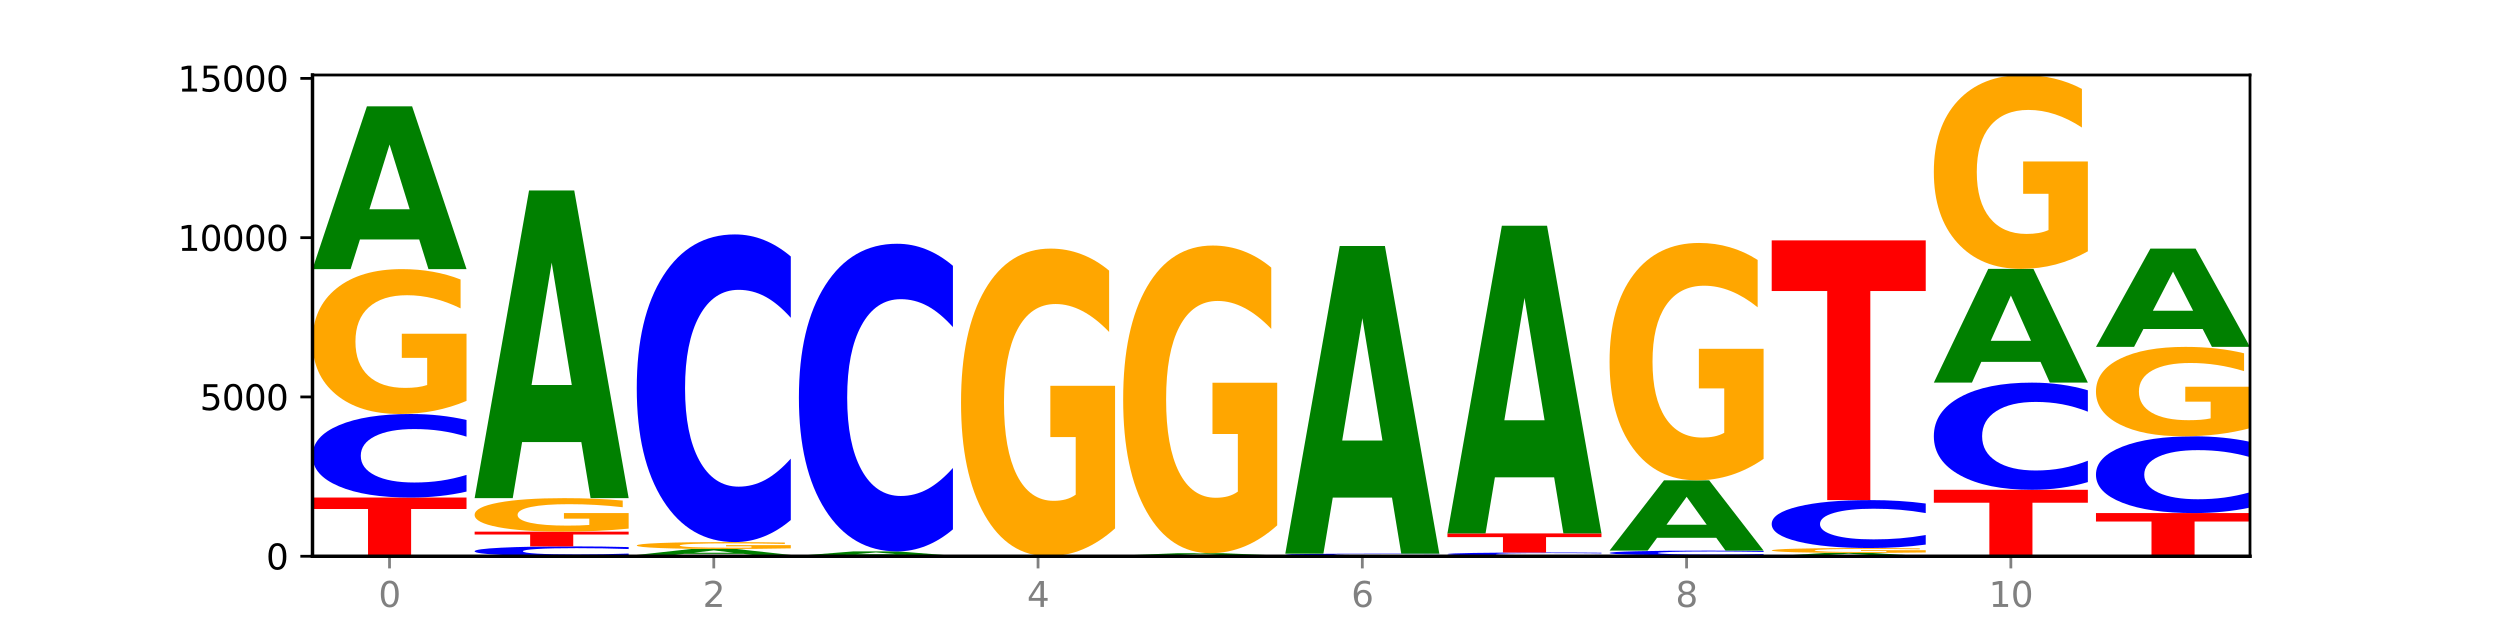 <?xml version="1.0" encoding="utf-8" standalone="no"?>
<!DOCTYPE svg PUBLIC "-//W3C//DTD SVG 1.1//EN"
  "http://www.w3.org/Graphics/SVG/1.1/DTD/svg11.dtd">
<svg xmlns:xlink="http://www.w3.org/1999/xlink" width="720pt" height="180pt" viewBox="0 0 720 180" xmlns="http://www.w3.org/2000/svg" version="1.1">
 <defs>
  <style type="text/css">*{stroke-linejoin: round; stroke-linecap: butt}</style>
 </defs>
 <g id="figure_1">
  <g id="patch_1">
   <path d="M 0 180 
L 720 180 
L 720 0 
L 0 0 
z
" style="fill: #ffffff"/>
  </g>
  <g id="axes_1">
   <g id="patch_2">
    <path d="M 90 160.2 
L 648 160.2 
L 648 21.6 
L 90 21.6 
z
" style="fill: #ffffff"/>
   </g>
   <g id="line2d_1">
    <path d="M 90 160.2 
L 648 160.2 
" clip-path="url(#p69a8306f8d)" style="fill: none; stroke: #000000; stroke-width: 0.5; stroke-linecap: square"/>
   </g>
   <g id="patch_3">
    <path d="M 90 143.299 
L 134.36 143.299 
L 134.36 146.595 
L 118.401 146.595 
L 118.401 160.2 
L 105.99 160.2 
L 105.99 146.595 
L 90 146.595 
L 90 143.299 
z
" clip-path="url(#p69a8306f8d)" style="fill: #ff0000"/>
   </g>
   <g id="patch_4">
    <path d="M 134.36 141.574 
Q 130.649 142.429 126.637 142.862 
Q 122.624 143.299 118.254 143.299 
Q 105.222 143.299 97.611 140.058 
Q 90 136.817 90 131.274 
Q 90 125.711 97.611 122.474 
Q 105.222 119.233 118.254 119.233 
Q 122.624 119.233 126.637 119.67 
Q 130.649 120.103 134.36 120.958 
L 134.36 125.755 
Q 130.616 124.622 126.983 124.095 
Q 123.351 123.568 119.339 123.568 
Q 112.141 123.568 108.017 125.621 
Q 103.904 127.669 103.904 131.274 
Q 103.904 134.863 108.017 136.916 
Q 112.141 138.964 119.339 138.964 
Q 123.351 138.964 126.983 138.437 
Q 130.616 137.905 134.36 136.772 
L 134.36 141.574 
z
" clip-path="url(#p69a8306f8d)" style="fill: #0000ff"/>
   </g>
   <g id="patch_5">
    <path d="M 134.36 115.457 
Q 129.886 117.345 125.074 118.293 
Q 120.263 119.233 115.133 119.233 
Q 103.541 119.233 96.77 113.613 
Q 90 107.993 90 98.382 
Q 90 88.658 96.89 83.081 
Q 103.789 77.504 115.789 77.504 
Q 120.412 77.504 124.647 78.263 
Q 128.892 79.013 132.65 80.495 
L 132.65 88.813 
Q 128.773 86.909 124.935 85.969 
Q 121.098 85.021 117.24 85.021 
Q 110.102 85.021 106.235 88.486 
Q 102.367 91.942 102.367 98.382 
Q 102.367 104.76 106.096 108.243 
Q 109.824 111.716 116.684 111.716 
Q 118.553 111.716 120.153 111.518 
Q 121.754 111.311 123.026 110.88 
L 123.026 103.071 
L 115.719 103.071 
L 115.719 96.114 
L 134.36 96.114 
L 134.36 115.457 
z
" clip-path="url(#p69a8306f8d)" style="fill: #ffa600"/>
   </g>
   <g id="patch_6">
    <path d="M 120.728 68.965 
L 103.668 68.965 
L 100.974 77.504 
L 90 77.504 
L 105.672 30.628 
L 118.687 30.628 
L 134.36 77.504 
L 123.395 77.504 
L 120.728 68.965 
z
M 106.389 60.265 
L 117.98 60.265 
L 112.194 41.619 
L 106.389 60.265 
z
" clip-path="url(#p69a8306f8d)" style="fill: #008000"/>
   </g>
   <g id="patch_7">
    <path d="M 181.054 159.996 
Q 177.344 160.097 173.331 160.148 
Q 169.319 160.2 164.949 160.2 
Q 151.917 160.2 144.306 159.817 
Q 136.695 159.434 136.695 158.779 
Q 136.695 158.121 144.306 157.739 
Q 151.917 157.356 164.949 157.356 
Q 169.319 157.356 173.331 157.407 
Q 177.344 157.459 181.054 157.56 
L 181.054 158.127 
Q 177.31 157.993 173.678 157.93 
Q 170.045 157.868 166.033 157.868 
Q 158.835 157.868 154.711 158.111 
Q 150.598 158.353 150.598 158.779 
Q 150.598 159.203 154.711 159.446 
Q 158.835 159.688 166.033 159.688 
Q 170.045 159.688 173.678 159.625 
Q 177.31 159.563 181.054 159.429 
L 181.054 159.996 
z
" clip-path="url(#p69a8306f8d)" style="fill: #0000ff"/>
   </g>
   <g id="patch_8">
    <path d="M 136.695 153.117 
L 181.054 153.117 
L 181.054 153.943 
L 165.095 153.943 
L 165.095 157.356 
L 152.685 157.356 
L 152.685 153.943 
L 136.695 153.943 
L 136.695 153.117 
z
" clip-path="url(#p69a8306f8d)" style="fill: #ff0000"/>
   </g>
   <g id="patch_9">
    <path d="M 181.054 152.243 
Q 176.581 152.68 171.769 152.899 
Q 166.957 153.117 161.827 153.117 
Q 150.235 153.117 143.465 151.817 
Q 136.695 150.517 136.695 148.294 
Q 136.695 146.045 143.584 144.755 
Q 150.484 143.465 162.483 143.465 
Q 167.106 143.465 171.341 143.64 
Q 175.586 143.813 179.344 144.156 
L 179.344 146.08 
Q 175.467 145.64 171.63 145.422 
Q 167.792 145.203 163.935 145.203 
Q 156.797 145.203 152.929 146.005 
Q 149.062 146.804 149.062 148.294 
Q 149.062 149.769 152.79 150.575 
Q 156.518 151.378 163.378 151.378 
Q 165.247 151.378 166.848 151.332 
Q 168.448 151.284 169.721 151.185 
L 169.721 149.378 
L 162.414 149.378 
L 162.414 147.769 
L 181.054 147.769 
L 181.054 152.243 
z
" clip-path="url(#p69a8306f8d)" style="fill: #ffa600"/>
   </g>
   <g id="patch_10">
    <path d="M 167.423 127.324 
L 150.363 127.324 
L 147.669 143.465 
L 136.695 143.465 
L 152.367 54.86 
L 165.382 54.86 
L 181.054 143.465 
L 170.089 143.465 
L 167.423 127.324 
z
M 153.083 110.879 
L 164.675 110.879 
L 158.888 75.634 
L 153.083 110.879 
z
" clip-path="url(#p69a8306f8d)" style="fill: #008000"/>
   </g>
   <g id="patch_11">
    <path d="M 183.389 159.824 
L 227.749 159.824 
L 227.749 159.897 
L 211.79 159.897 
L 211.79 160.2 
L 199.379 160.2 
L 199.379 159.897 
L 183.389 159.897 
L 183.389 159.824 
z
" clip-path="url(#p69a8306f8d)" style="fill: #ff0000"/>
   </g>
   <g id="patch_12">
    <path d="M 214.117 159.511 
L 197.057 159.511 
L 194.363 159.824 
L 183.389 159.824 
L 199.062 158.108 
L 212.077 158.108 
L 227.749 159.824 
L 216.784 159.824 
L 214.117 159.511 
z
M 199.778 159.193 
L 211.369 159.193 
L 205.583 158.51 
L 199.778 159.193 
z
" clip-path="url(#p69a8306f8d)" style="fill: #008000"/>
   </g>
   <g id="patch_13">
    <path d="M 227.749 157.928 
Q 223.275 158.018 218.463 158.063 
Q 213.652 158.108 208.522 158.108 
Q 196.93 158.108 190.159 157.84 
Q 183.389 157.572 183.389 157.113 
Q 183.389 156.649 190.279 156.383 
Q 197.178 156.117 209.178 156.117 
Q 213.801 156.117 218.036 156.153 
Q 222.281 156.189 226.039 156.26 
L 226.039 156.657 
Q 222.162 156.566 218.324 156.521 
Q 214.487 156.476 210.629 156.476 
Q 203.491 156.476 199.624 156.641 
Q 195.757 156.806 195.757 157.113 
Q 195.757 157.418 199.485 157.584 
Q 203.213 157.749 210.073 157.749 
Q 211.942 157.749 213.542 157.74 
Q 215.143 157.73 216.415 157.71 
L 216.415 157.337 
L 209.108 157.337 
L 209.108 157.005 
L 227.749 157.005 
L 227.749 157.928 
z
" clip-path="url(#p69a8306f8d)" style="fill: #ffa600"/>
   </g>
   <g id="patch_14">
    <path d="M 227.749 149.766 
Q 224.038 152.914 220.026 154.506 
Q 216.014 156.117 211.644 156.117 
Q 198.612 156.117 191 144.184 
Q 183.389 132.25 183.389 111.842 
Q 183.389 91.361 191 79.446 
Q 198.612 67.513 211.644 67.513 
Q 216.014 67.513 220.026 69.123 
Q 224.038 70.716 227.749 73.864 
L 227.749 91.526 
Q 224.005 87.353 220.372 85.413 
Q 216.74 83.473 212.728 83.473 
Q 205.53 83.473 201.406 91.032 
Q 197.293 98.573 197.293 111.842 
Q 197.293 125.057 201.406 132.616 
Q 205.53 140.157 212.728 140.157 
Q 216.74 140.157 220.372 138.217 
Q 224.005 136.258 227.749 132.085 
L 227.749 149.766 
z
" clip-path="url(#p69a8306f8d)" style="fill: #0000ff"/>
   </g>
   <g id="patch_15">
    <path d="M 274.444 160.186 
Q 269.97 160.193 265.158 160.196 
Q 260.346 160.2 255.216 160.2 
Q 243.624 160.2 236.854 160.179 
Q 230.084 160.158 230.084 160.122 
Q 230.084 160.086 236.973 160.065 
Q 243.873 160.044 255.872 160.044 
Q 260.495 160.044 264.73 160.047 
Q 268.976 160.05 272.734 160.055 
L 272.734 160.086 
Q 268.856 160.079 265.019 160.076 
Q 261.181 160.072 257.324 160.072 
Q 250.186 160.072 246.318 160.085 
Q 242.451 160.098 242.451 160.122 
Q 242.451 160.146 246.179 160.159 
Q 249.907 160.172 256.767 160.172 
Q 258.636 160.172 260.237 160.171 
Q 261.837 160.17 263.11 160.169 
L 263.11 160.14 
L 255.803 160.14 
L 255.803 160.114 
L 274.444 160.114 
L 274.444 160.186 
z
" clip-path="url(#p69a8306f8d)" style="fill: #ffa600"/>
   </g>
   <g id="patch_16">
    <path d="M 260.812 159.818 
L 243.752 159.818 
L 241.058 160.044 
L 230.084 160.044 
L 245.756 158.805 
L 258.771 158.805 
L 274.444 160.044 
L 263.478 160.044 
L 260.812 159.818 
z
M 246.473 159.588 
L 258.064 159.588 
L 252.277 159.096 
L 246.473 159.588 
z
" clip-path="url(#p69a8306f8d)" style="fill: #008000"/>
   </g>
   <g id="patch_17">
    <path d="M 274.444 152.454 
Q 270.733 155.602 266.721 157.195 
Q 262.708 158.805 258.338 158.805 
Q 245.306 158.805 237.695 146.872 
Q 230.084 134.938 230.084 114.531 
Q 230.084 94.05 237.695 82.134 
Q 245.306 70.201 258.338 70.201 
Q 262.708 70.201 266.721 71.811 
Q 270.733 73.404 274.444 76.552 
L 274.444 94.214 
Q 270.699 90.041 267.067 88.101 
Q 263.435 86.161 259.422 86.161 
Q 252.224 86.161 248.1 93.72 
Q 243.987 101.261 243.987 114.531 
Q 243.987 127.745 248.1 135.304 
Q 252.224 142.845 259.422 142.845 
Q 263.435 142.845 267.067 140.905 
Q 270.699 138.947 274.444 134.774 
L 274.444 152.454 
z
" clip-path="url(#p69a8306f8d)" style="fill: #0000ff"/>
   </g>
   <g id="patch_18">
    <path d="M 321.138 152.183 
Q 316.664 156.192 311.853 158.205 
Q 307.041 160.2 301.911 160.2 
Q 290.319 160.2 283.549 148.266 
Q 276.778 136.333 276.778 115.925 
Q 276.778 95.279 283.668 83.437 
Q 290.567 71.595 302.567 71.595 
Q 307.19 71.595 311.425 73.206 
Q 315.67 74.798 319.428 77.947 
L 319.428 95.609 
Q 315.551 91.564 311.713 89.569 
Q 307.876 87.556 304.018 87.556 
Q 296.88 87.556 293.013 94.913 
Q 289.146 102.253 289.146 115.925 
Q 289.146 129.469 292.874 136.864 
Q 296.602 144.24 303.462 144.24 
Q 305.331 144.24 306.931 143.819 
Q 308.532 143.38 309.805 142.464 
L 309.805 125.882 
L 302.497 125.882 
L 302.497 111.112 
L 321.138 111.112 
L 321.138 152.183 
z
" clip-path="url(#p69a8306f8d)" style="fill: #ffa600"/>
   </g>
   <g id="patch_19">
    <path d="M 323.473 159.971 
L 367.833 159.971 
L 367.833 160.015 
L 351.873 160.015 
L 351.873 160.2 
L 339.463 160.2 
L 339.463 160.015 
L 323.473 160.015 
L 323.473 159.971 
z
" clip-path="url(#p69a8306f8d)" style="fill: #ff0000"/>
   </g>
   <g id="patch_20">
    <path d="M 354.201 159.852 
L 337.141 159.852 
L 334.447 159.971 
L 323.473 159.971 
L 339.145 159.319 
L 352.16 159.319 
L 367.833 159.971 
L 356.867 159.971 
L 354.201 159.852 
z
M 339.862 159.731 
L 351.453 159.731 
L 345.666 159.472 
L 339.862 159.731 
z
" clip-path="url(#p69a8306f8d)" style="fill: #008000"/>
   </g>
   <g id="patch_21">
    <path d="M 367.833 151.302 
Q 363.359 155.311 358.547 157.324 
Q 353.735 159.319 348.605 159.319 
Q 337.013 159.319 330.243 147.386 
Q 323.473 135.452 323.473 115.044 
Q 323.473 94.399 330.362 82.557 
Q 337.262 70.715 349.262 70.715 
Q 353.884 70.715 358.12 72.325 
Q 362.365 73.918 366.123 77.066 
L 366.123 94.728 
Q 362.245 90.683 358.408 88.688 
Q 354.57 86.675 350.713 86.675 
Q 343.575 86.675 339.708 94.033 
Q 335.84 101.372 335.84 115.044 
Q 335.84 128.589 339.568 135.983 
Q 343.297 143.359 350.156 143.359 
Q 352.025 143.359 353.626 142.938 
Q 355.227 142.499 356.499 141.584 
L 356.499 125.001 
L 349.192 125.001 
L 349.192 110.231 
L 367.833 110.231 
L 367.833 151.302 
z
" clip-path="url(#p69a8306f8d)" style="fill: #ffa600"/>
   </g>
   <g id="patch_22">
    <path d="M 370.167 160.136 
L 414.527 160.136 
L 414.527 160.148 
L 398.568 160.148 
L 398.568 160.2 
L 386.158 160.2 
L 386.158 160.148 
L 370.167 160.148 
L 370.167 160.136 
z
" clip-path="url(#p69a8306f8d)" style="fill: #ff0000"/>
   </g>
   <g id="patch_23">
    <path d="M 414.527 160.123 
Q 410.053 160.13 405.242 160.133 
Q 400.43 160.136 395.3 160.136 
Q 383.708 160.136 376.938 160.117 
Q 370.167 160.099 370.167 160.067 
Q 370.167 160.035 377.057 160.017 
Q 383.956 159.998 395.956 159.998 
Q 400.579 159.998 404.814 160.001 
Q 409.059 160.003 412.817 160.008 
L 412.817 160.035 
Q 408.94 160.029 405.102 160.026 
Q 401.265 160.023 397.408 160.023 
Q 390.269 160.023 386.402 160.034 
Q 382.535 160.046 382.535 160.067 
Q 382.535 160.088 386.263 160.1 
Q 389.991 160.111 396.851 160.111 
Q 398.72 160.111 400.321 160.11 
Q 401.921 160.11 403.194 160.108 
L 403.194 160.082 
L 395.887 160.082 
L 395.887 160.06 
L 414.527 160.06 
L 414.527 160.123 
z
" clip-path="url(#p69a8306f8d)" style="fill: #ffa600"/>
   </g>
   <g id="patch_24">
    <path d="M 414.527 159.959 
Q 410.817 159.979 406.804 159.988 
Q 402.792 159.998 398.422 159.998 
Q 385.39 159.998 377.779 159.925 
Q 370.167 159.852 370.167 159.728 
Q 370.167 159.603 377.779 159.53 
Q 385.39 159.457 398.422 159.457 
Q 402.792 159.457 406.804 159.467 
Q 410.817 159.476 414.527 159.496 
L 414.527 159.604 
Q 410.783 159.578 407.151 159.566 
Q 403.518 159.554 399.506 159.554 
Q 392.308 159.554 388.184 159.601 
Q 384.071 159.647 384.071 159.728 
Q 384.071 159.808 388.184 159.855 
Q 392.308 159.901 399.506 159.901 
Q 403.518 159.901 407.151 159.889 
Q 410.783 159.877 414.527 159.851 
L 414.527 159.959 
z
" clip-path="url(#p69a8306f8d)" style="fill: #0000ff"/>
   </g>
   <g id="patch_25">
    <path d="M 400.895 143.316 
L 383.835 143.316 
L 381.142 159.457 
L 370.167 159.457 
L 385.84 70.852 
L 398.855 70.852 
L 414.527 159.457 
L 403.562 159.457 
L 400.895 143.316 
z
M 386.556 126.871 
L 398.147 126.871 
L 392.361 91.627 
L 386.556 126.871 
z
" clip-path="url(#p69a8306f8d)" style="fill: #008000"/>
   </g>
   <g id="patch_26">
    <path d="M 461.222 160.188 
Q 456.748 160.194 451.936 160.197 
Q 447.124 160.2 441.995 160.2 
Q 430.403 160.2 423.632 160.183 
Q 416.862 160.165 416.862 160.136 
Q 416.862 160.106 423.752 160.089 
Q 430.651 160.072 442.651 160.072 
Q 447.274 160.072 451.509 160.074 
Q 455.754 160.076 459.512 160.081 
L 459.512 160.106 
Q 455.635 160.1 451.797 160.098 
Q 447.96 160.095 444.102 160.095 
Q 436.964 160.095 433.097 160.105 
Q 429.229 160.116 429.229 160.136 
Q 429.229 160.155 432.958 160.166 
Q 436.686 160.177 443.545 160.177 
Q 445.414 160.177 447.015 160.176 
Q 448.616 160.176 449.888 160.174 
L 449.888 160.15 
L 442.581 160.15 
L 442.581 160.129 
L 461.222 160.129 
L 461.222 160.188 
z
" clip-path="url(#p69a8306f8d)" style="fill: #ffa600"/>
   </g>
   <g id="patch_27">
    <path d="M 461.222 160.003 
Q 457.511 160.037 453.499 160.054 
Q 449.486 160.072 445.116 160.072 
Q 432.084 160.072 424.473 159.943 
Q 416.862 159.815 416.862 159.595 
Q 416.862 159.374 424.473 159.246 
Q 432.084 159.117 445.116 159.117 
Q 449.486 159.117 453.499 159.135 
Q 457.511 159.152 461.222 159.186 
L 461.222 159.376 
Q 457.478 159.331 453.845 159.31 
Q 450.213 159.289 446.2 159.289 
Q 439.003 159.289 434.879 159.371 
Q 430.766 159.452 430.766 159.595 
Q 430.766 159.737 434.879 159.818 
Q 439.003 159.9 446.2 159.9 
Q 450.213 159.9 453.845 159.879 
Q 457.478 159.858 461.222 159.813 
L 461.222 160.003 
z
" clip-path="url(#p69a8306f8d)" style="fill: #0000ff"/>
   </g>
   <g id="patch_28">
    <path d="M 416.862 153.621 
L 461.222 153.621 
L 461.222 154.693 
L 445.263 154.693 
L 445.263 159.117 
L 432.852 159.117 
L 432.852 154.693 
L 416.862 154.693 
L 416.862 153.621 
z
" clip-path="url(#p69a8306f8d)" style="fill: #ff0000"/>
   </g>
   <g id="patch_29">
    <path d="M 447.59 137.48 
L 430.53 137.48 
L 427.836 153.621 
L 416.862 153.621 
L 432.534 65.017 
L 445.549 65.017 
L 461.222 153.621 
L 450.257 153.621 
L 447.59 137.48 
z
M 433.251 121.036 
L 444.842 121.036 
L 439.055 85.791 
L 433.251 121.036 
z
" clip-path="url(#p69a8306f8d)" style="fill: #008000"/>
   </g>
   <g id="patch_30">
    <path d="M 463.556 159.961 
L 507.916 159.961 
L 507.916 160.008 
L 491.957 160.008 
L 491.957 160.2 
L 479.547 160.2 
L 479.547 160.008 
L 463.556 160.008 
L 463.556 159.961 
z
" clip-path="url(#p69a8306f8d)" style="fill: #ff0000"/>
   </g>
   <g id="patch_31">
    <path d="M 507.916 159.862 
Q 504.206 159.911 500.193 159.936 
Q 496.181 159.961 491.811 159.961 
Q 478.779 159.961 471.168 159.775 
Q 463.556 159.588 463.556 159.269 
Q 463.556 158.949 471.168 158.763 
Q 478.779 158.576 491.811 158.576 
Q 496.181 158.576 500.193 158.601 
Q 504.206 158.626 507.916 158.675 
L 507.916 158.951 
Q 504.172 158.886 500.54 158.856 
Q 496.907 158.826 492.895 158.826 
Q 485.697 158.826 481.573 158.944 
Q 477.46 159.062 477.46 159.269 
Q 477.46 159.476 481.573 159.594 
Q 485.697 159.712 492.895 159.712 
Q 496.907 159.712 500.54 159.682 
Q 504.172 159.651 507.916 159.586 
L 507.916 159.862 
z
" clip-path="url(#p69a8306f8d)" style="fill: #0000ff"/>
   </g>
   <g id="patch_32">
    <path d="M 494.285 154.889 
L 477.225 154.889 
L 474.531 158.576 
L 463.556 158.576 
L 479.229 138.336 
L 492.244 138.336 
L 507.916 158.576 
L 496.951 158.576 
L 494.285 154.889 
z
M 479.945 151.132 
L 491.536 151.132 
L 485.75 143.081 
L 479.945 151.132 
z
" clip-path="url(#p69a8306f8d)" style="fill: #008000"/>
   </g>
   <g id="patch_33">
    <path d="M 507.916 132.15 
Q 503.443 135.243 498.631 136.796 
Q 493.819 138.336 488.689 138.336 
Q 477.097 138.336 470.327 129.128 
Q 463.556 119.921 463.556 104.175 
Q 463.556 88.245 470.446 79.108 
Q 477.346 69.971 489.345 69.971 
Q 493.968 69.971 498.203 71.214 
Q 502.448 72.443 506.206 74.872 
L 506.206 88.499 
Q 502.329 85.378 498.492 83.839 
Q 494.654 82.286 490.797 82.286 
Q 483.659 82.286 479.791 87.963 
Q 475.924 93.626 475.924 104.175 
Q 475.924 114.625 479.652 120.33 
Q 483.38 126.021 490.24 126.021 
Q 492.109 126.021 493.71 125.696 
Q 495.31 125.358 496.583 124.651 
L 496.583 111.857 
L 489.276 111.857 
L 489.276 100.461 
L 507.916 100.461 
L 507.916 132.15 
z
" clip-path="url(#p69a8306f8d)" style="fill: #ffa600"/>
   </g>
   <g id="patch_34">
    <path d="M 540.979 160.024 
L 523.919 160.024 
L 521.225 160.2 
L 510.251 160.2 
L 525.923 159.237 
L 538.938 159.237 
L 554.611 160.2 
L 543.646 160.2 
L 540.979 160.024 
z
M 526.64 159.846 
L 538.231 159.846 
L 532.445 159.462 
L 526.64 159.846 
z
" clip-path="url(#p69a8306f8d)" style="fill: #008000"/>
   </g>
   <g id="patch_35">
    <path d="M 554.611 159.11 
Q 550.137 159.173 545.325 159.205 
Q 540.514 159.237 535.384 159.237 
Q 523.792 159.237 517.021 159.048 
Q 510.251 158.858 510.251 158.535 
Q 510.251 158.208 517.141 158.02 
Q 524.04 157.833 536.04 157.833 
Q 540.663 157.833 544.898 157.858 
Q 549.143 157.884 552.901 157.933 
L 552.901 158.213 
Q 549.024 158.149 545.186 158.118 
Q 541.349 158.086 537.491 158.086 
Q 530.353 158.086 526.486 158.202 
Q 522.619 158.319 522.619 158.535 
Q 522.619 158.75 526.347 158.867 
Q 530.075 158.984 536.935 158.984 
Q 538.804 158.984 540.404 158.977 
Q 542.005 158.97 543.277 158.956 
L 543.277 158.693 
L 535.97 158.693 
L 535.97 158.459 
L 554.611 158.459 
L 554.611 159.11 
z
" clip-path="url(#p69a8306f8d)" style="fill: #ffa600"/>
   </g>
   <g id="patch_36">
    <path d="M 554.611 156.843 
Q 550.9 157.334 546.888 157.582 
Q 542.875 157.833 538.505 157.833 
Q 525.474 157.833 517.862 155.973 
Q 510.251 154.113 510.251 150.933 
Q 510.251 147.741 517.862 145.884 
Q 525.474 144.024 538.505 144.024 
Q 542.875 144.024 546.888 144.275 
Q 550.9 144.523 554.611 145.014 
L 554.611 147.767 
Q 550.867 147.116 547.234 146.814 
Q 543.602 146.512 539.59 146.512 
Q 532.392 146.512 528.268 147.69 
Q 524.155 148.865 524.155 150.933 
Q 524.155 152.992 528.268 154.17 
Q 532.392 155.345 539.59 155.345 
Q 543.602 155.345 547.234 155.043 
Q 550.867 154.738 554.611 154.088 
L 554.611 156.843 
z
" clip-path="url(#p69a8306f8d)" style="fill: #0000ff"/>
   </g>
   <g id="patch_37">
    <path d="M 510.251 69.228 
L 554.611 69.228 
L 554.611 83.816 
L 538.652 83.816 
L 538.652 144.024 
L 526.241 144.024 
L 526.241 83.816 
L 510.251 83.816 
L 510.251 69.228 
z
" clip-path="url(#p69a8306f8d)" style="fill: #ff0000"/>
   </g>
   <g id="patch_38">
    <path d="M 556.946 141.061 
L 601.305 141.061 
L 601.305 144.793 
L 585.346 144.793 
L 585.346 160.2 
L 572.936 160.2 
L 572.936 144.793 
L 556.946 144.793 
L 556.946 141.061 
z
" clip-path="url(#p69a8306f8d)" style="fill: #ff0000"/>
   </g>
   <g id="patch_39">
    <path d="M 601.305 138.848 
Q 597.595 139.945 593.582 140.5 
Q 589.57 141.061 585.2 141.061 
Q 572.168 141.061 564.557 136.904 
Q 556.946 132.747 556.946 125.638 
Q 556.946 118.503 564.557 114.352 
Q 572.168 110.195 585.2 110.195 
Q 589.57 110.195 593.582 110.756 
Q 597.595 111.311 601.305 112.408 
L 601.305 118.56 
Q 597.561 117.107 593.929 116.431 
Q 590.297 115.755 586.284 115.755 
Q 579.086 115.755 574.962 118.388 
Q 570.849 121.015 570.849 125.638 
Q 570.849 130.241 574.962 132.874 
Q 579.086 135.501 586.284 135.501 
Q 590.297 135.501 593.929 134.825 
Q 597.561 134.143 601.305 132.689 
L 601.305 138.848 
z
" clip-path="url(#p69a8306f8d)" style="fill: #0000ff"/>
   </g>
   <g id="patch_40">
    <path d="M 587.674 104.227 
L 570.614 104.227 
L 567.92 110.195 
L 556.946 110.195 
L 572.618 77.431 
L 585.633 77.431 
L 601.305 110.195 
L 590.34 110.195 
L 587.674 104.227 
z
M 573.335 98.146 
L 584.926 98.146 
L 579.139 85.113 
L 573.335 98.146 
z
" clip-path="url(#p69a8306f8d)" style="fill: #008000"/>
   </g>
   <g id="patch_41">
    <path d="M 601.305 72.379 
Q 596.832 74.905 592.02 76.174 
Q 587.208 77.431 582.078 77.431 
Q 570.486 77.431 563.716 69.911 
Q 556.946 62.392 556.946 49.533 
Q 556.946 36.524 563.835 29.062 
Q 570.735 21.6 582.734 21.6 
Q 587.357 21.6 591.592 22.615 
Q 595.838 23.618 599.595 25.602 
L 599.595 36.731 
Q 595.718 34.182 591.881 32.925 
Q 588.043 31.657 584.186 31.657 
Q 577.048 31.657 573.18 36.293 
Q 569.313 40.918 569.313 49.533 
Q 569.313 58.067 573.041 62.726 
Q 576.769 67.374 583.629 67.374 
Q 585.498 67.374 587.099 67.109 
Q 588.699 66.832 589.972 66.255 
L 589.972 55.807 
L 582.665 55.807 
L 582.665 46.5 
L 601.305 46.5 
L 601.305 72.379 
z
" clip-path="url(#p69a8306f8d)" style="fill: #ffa600"/>
   </g>
   <g id="patch_42">
    <path d="M 603.64 147.768 
L 648 147.768 
L 648 150.192 
L 632.041 150.192 
L 632.041 160.2 
L 619.63 160.2 
L 619.63 150.192 
L 603.64 150.192 
L 603.64 147.768 
z
" clip-path="url(#p69a8306f8d)" style="fill: #ff0000"/>
   </g>
   <g id="patch_43">
    <path d="M 648 146.183 
Q 644.289 146.968 640.277 147.366 
Q 636.265 147.768 631.895 147.768 
Q 618.863 147.768 611.251 144.79 
Q 603.64 141.811 603.64 136.718 
Q 603.64 131.607 611.251 128.634 
Q 618.863 125.656 631.895 125.656 
Q 636.265 125.656 640.277 126.057 
Q 644.289 126.455 648 127.24 
L 648 131.648 
Q 644.256 130.607 640.623 130.123 
Q 636.991 129.639 632.979 129.639 
Q 625.781 129.639 621.657 131.525 
Q 617.544 133.407 617.544 136.718 
Q 617.544 140.016 621.657 141.903 
Q 625.781 143.785 632.979 143.785 
Q 636.991 143.785 640.623 143.3 
Q 644.256 142.812 648 141.77 
L 648 146.183 
z
" clip-path="url(#p69a8306f8d)" style="fill: #0000ff"/>
   </g>
   <g id="patch_44">
    <path d="M 648 123.325 
Q 643.526 124.49 638.714 125.076 
Q 633.903 125.656 628.773 125.656 
Q 617.181 125.656 610.41 122.187 
Q 603.64 118.718 603.64 112.786 
Q 603.64 106.785 610.53 103.343 
Q 617.429 99.901 629.429 99.901 
Q 634.052 99.901 638.287 100.369 
Q 642.532 100.832 646.29 101.747 
L 646.29 106.881 
Q 642.413 105.705 638.575 105.125 
Q 634.738 104.54 630.88 104.54 
Q 623.742 104.54 619.875 106.679 
Q 616.008 108.812 616.008 112.786 
Q 616.008 116.723 619.736 118.872 
Q 623.464 121.016 630.324 121.016 
Q 632.193 121.016 633.793 120.894 
Q 635.394 120.766 636.666 120.5 
L 636.666 115.68 
L 629.359 115.68 
L 629.359 111.387 
L 648 111.387 
L 648 123.325 
z
" clip-path="url(#p69a8306f8d)" style="fill: #ffa600"/>
   </g>
   <g id="patch_45">
    <path d="M 634.368 94.744 
L 617.308 94.744 
L 614.614 99.901 
L 603.64 99.901 
L 619.313 71.595 
L 632.328 71.595 
L 648 99.901 
L 637.035 99.901 
L 634.368 94.744 
z
M 620.029 89.491 
L 631.62 89.491 
L 625.834 78.232 
L 620.029 89.491 
z
" clip-path="url(#p69a8306f8d)" style="fill: #008000"/>
   </g>
   <g id="matplotlib.axis_1">
    <g id="xtick_1">
     <g id="line2d_2">
      <defs>
       <path id="mf34af01790" d="M 0 0 
L 0 3.5 
" style="stroke: #808080; stroke-width: 0.8"/>
      </defs>
      <g>
       <use xlink:href="#mf34af01790" x="112.18" y="160.2" style="fill: #808080; stroke: #808080; stroke-width: 0.8"/>
      </g>
     </g>
     <g id="text_1">
      <!-- 0 -->
      <g style="fill: #808080" transform="translate(108.999 174.798) scale(0.1 -0.1)">
       <defs>
        <path id="DejaVuSans-30" d="M 2034 4250 
Q 1547 4250 1301 3770 
Q 1056 3291 1056 2328 
Q 1056 1369 1301 889 
Q 1547 409 2034 409 
Q 2525 409 2770 889 
Q 3016 1369 3016 2328 
Q 3016 3291 2770 3770 
Q 2525 4250 2034 4250 
z
M 2034 4750 
Q 2819 4750 3233 4129 
Q 3647 3509 3647 2328 
Q 3647 1150 3233 529 
Q 2819 -91 2034 -91 
Q 1250 -91 836 529 
Q 422 1150 422 2328 
Q 422 3509 836 4129 
Q 1250 4750 2034 4750 
z
" transform="scale(0.016)"/>
       </defs>
       <use xlink:href="#DejaVuSans-30"/>
      </g>
     </g>
    </g>
    <g id="xtick_2">
     <g id="line2d_3">
      <g>
       <use xlink:href="#mf34af01790" x="205.569" y="160.2" style="fill: #808080; stroke: #808080; stroke-width: 0.8"/>
      </g>
     </g>
     <g id="text_2">
      <!-- 2 -->
      <g style="fill: #808080" transform="translate(202.388 174.798) scale(0.1 -0.1)">
       <defs>
        <path id="DejaVuSans-32" d="M 1228 531 
L 3431 531 
L 3431 0 
L 469 0 
L 469 531 
Q 828 903 1448 1529 
Q 2069 2156 2228 2338 
Q 2531 2678 2651 2914 
Q 2772 3150 2772 3378 
Q 2772 3750 2511 3984 
Q 2250 4219 1831 4219 
Q 1534 4219 1204 4116 
Q 875 4013 500 3803 
L 500 4441 
Q 881 4594 1212 4672 
Q 1544 4750 1819 4750 
Q 2544 4750 2975 4387 
Q 3406 4025 3406 3419 
Q 3406 3131 3298 2873 
Q 3191 2616 2906 2266 
Q 2828 2175 2409 1742 
Q 1991 1309 1228 531 
z
" transform="scale(0.016)"/>
       </defs>
       <use xlink:href="#DejaVuSans-32"/>
      </g>
     </g>
    </g>
    <g id="xtick_3">
     <g id="line2d_4">
      <g>
       <use xlink:href="#mf34af01790" x="298.958" y="160.2" style="fill: #808080; stroke: #808080; stroke-width: 0.8"/>
      </g>
     </g>
     <g id="text_3">
      <!-- 4 -->
      <g style="fill: #808080" transform="translate(295.777 174.798) scale(0.1 -0.1)">
       <defs>
        <path id="DejaVuSans-34" d="M 2419 4116 
L 825 1625 
L 2419 1625 
L 2419 4116 
z
M 2253 4666 
L 3047 4666 
L 3047 1625 
L 3713 1625 
L 3713 1100 
L 3047 1100 
L 3047 0 
L 2419 0 
L 2419 1100 
L 313 1100 
L 313 1709 
L 2253 4666 
z
" transform="scale(0.016)"/>
       </defs>
       <use xlink:href="#DejaVuSans-34"/>
      </g>
     </g>
    </g>
    <g id="xtick_4">
     <g id="line2d_5">
      <g>
       <use xlink:href="#mf34af01790" x="392.347" y="160.2" style="fill: #808080; stroke: #808080; stroke-width: 0.8"/>
      </g>
     </g>
     <g id="text_4">
      <!-- 6 -->
      <g style="fill: #808080" transform="translate(389.166 174.798) scale(0.1 -0.1)">
       <defs>
        <path id="DejaVuSans-36" d="M 2113 2584 
Q 1688 2584 1439 2293 
Q 1191 2003 1191 1497 
Q 1191 994 1439 701 
Q 1688 409 2113 409 
Q 2538 409 2786 701 
Q 3034 994 3034 1497 
Q 3034 2003 2786 2293 
Q 2538 2584 2113 2584 
z
M 3366 4563 
L 3366 3988 
Q 3128 4100 2886 4159 
Q 2644 4219 2406 4219 
Q 1781 4219 1451 3797 
Q 1122 3375 1075 2522 
Q 1259 2794 1537 2939 
Q 1816 3084 2150 3084 
Q 2853 3084 3261 2657 
Q 3669 2231 3669 1497 
Q 3669 778 3244 343 
Q 2819 -91 2113 -91 
Q 1303 -91 875 529 
Q 447 1150 447 2328 
Q 447 3434 972 4092 
Q 1497 4750 2381 4750 
Q 2619 4750 2861 4703 
Q 3103 4656 3366 4563 
z
" transform="scale(0.016)"/>
       </defs>
       <use xlink:href="#DejaVuSans-36"/>
      </g>
     </g>
    </g>
    <g id="xtick_5">
     <g id="line2d_6">
      <g>
       <use xlink:href="#mf34af01790" x="485.736" y="160.2" style="fill: #808080; stroke: #808080; stroke-width: 0.8"/>
      </g>
     </g>
     <g id="text_5">
      <!-- 8 -->
      <g style="fill: #808080" transform="translate(482.555 174.798) scale(0.1 -0.1)">
       <defs>
        <path id="DejaVuSans-38" d="M 2034 2216 
Q 1584 2216 1326 1975 
Q 1069 1734 1069 1313 
Q 1069 891 1326 650 
Q 1584 409 2034 409 
Q 2484 409 2743 651 
Q 3003 894 3003 1313 
Q 3003 1734 2745 1975 
Q 2488 2216 2034 2216 
z
M 1403 2484 
Q 997 2584 770 2862 
Q 544 3141 544 3541 
Q 544 4100 942 4425 
Q 1341 4750 2034 4750 
Q 2731 4750 3128 4425 
Q 3525 4100 3525 3541 
Q 3525 3141 3298 2862 
Q 3072 2584 2669 2484 
Q 3125 2378 3379 2068 
Q 3634 1759 3634 1313 
Q 3634 634 3220 271 
Q 2806 -91 2034 -91 
Q 1263 -91 848 271 
Q 434 634 434 1313 
Q 434 1759 690 2068 
Q 947 2378 1403 2484 
z
M 1172 3481 
Q 1172 3119 1398 2916 
Q 1625 2713 2034 2713 
Q 2441 2713 2670 2916 
Q 2900 3119 2900 3481 
Q 2900 3844 2670 4047 
Q 2441 4250 2034 4250 
Q 1625 4250 1398 4047 
Q 1172 3844 1172 3481 
z
" transform="scale(0.016)"/>
       </defs>
       <use xlink:href="#DejaVuSans-38"/>
      </g>
     </g>
    </g>
    <g id="xtick_6">
     <g id="line2d_7">
      <g>
       <use xlink:href="#mf34af01790" x="579.126" y="160.2" style="fill: #808080; stroke: #808080; stroke-width: 0.8"/>
      </g>
     </g>
     <g id="text_6">
      <!-- 10 -->
      <g style="fill: #808080" transform="translate(572.763 174.798) scale(0.1 -0.1)">
       <defs>
        <path id="DejaVuSans-31" d="M 794 531 
L 1825 531 
L 1825 4091 
L 703 3866 
L 703 4441 
L 1819 4666 
L 2450 4666 
L 2450 531 
L 3481 531 
L 3481 0 
L 794 0 
L 794 531 
z
" transform="scale(0.016)"/>
       </defs>
       <use xlink:href="#DejaVuSans-31"/>
       <use xlink:href="#DejaVuSans-30" x="63.623"/>
      </g>
     </g>
    </g>
   </g>
   <g id="matplotlib.axis_2">
    <g id="ytick_1">
     <g id="line2d_8">
      <defs>
       <path id="m49a26f7f20" d="M 0 0 
L -3.5 0 
" style="stroke: #000000; stroke-width: 0.8"/>
      </defs>
      <g>
       <use xlink:href="#m49a26f7f20" x="90" y="160.2" style="stroke: #000000; stroke-width: 0.8"/>
      </g>
     </g>
     <g id="text_7">
      <!-- 0 -->
      <g transform="translate(76.638 163.999) scale(0.1 -0.1)">
       <use xlink:href="#DejaVuSans-30"/>
      </g>
     </g>
    </g>
    <g id="ytick_2">
     <g id="line2d_9">
      <g>
       <use xlink:href="#m49a26f7f20" x="90" y="114.324" style="stroke: #000000; stroke-width: 0.8"/>
      </g>
     </g>
     <g id="text_8">
      <!-- 5000 -->
      <g transform="translate(57.55 118.123) scale(0.1 -0.1)">
       <defs>
        <path id="DejaVuSans-35" d="M 691 4666 
L 3169 4666 
L 3169 4134 
L 1269 4134 
L 1269 2991 
Q 1406 3038 1543 3061 
Q 1681 3084 1819 3084 
Q 2600 3084 3056 2656 
Q 3513 2228 3513 1497 
Q 3513 744 3044 326 
Q 2575 -91 1722 -91 
Q 1428 -91 1123 -41 
Q 819 9 494 109 
L 494 744 
Q 775 591 1075 516 
Q 1375 441 1709 441 
Q 2250 441 2565 725 
Q 2881 1009 2881 1497 
Q 2881 1984 2565 2268 
Q 2250 2553 1709 2553 
Q 1456 2553 1204 2497 
Q 953 2441 691 2322 
L 691 4666 
z
" transform="scale(0.016)"/>
       </defs>
       <use xlink:href="#DejaVuSans-35"/>
       <use xlink:href="#DejaVuSans-30" x="63.623"/>
       <use xlink:href="#DejaVuSans-30" x="127.246"/>
       <use xlink:href="#DejaVuSans-30" x="190.869"/>
      </g>
     </g>
    </g>
    <g id="ytick_3">
     <g id="line2d_10">
      <g>
       <use xlink:href="#m49a26f7f20" x="90" y="68.448" style="stroke: #000000; stroke-width: 0.8"/>
      </g>
     </g>
     <g id="text_9">
      <!-- 10000 -->
      <g transform="translate(51.188 72.248) scale(0.1 -0.1)">
       <use xlink:href="#DejaVuSans-31"/>
       <use xlink:href="#DejaVuSans-30" x="63.623"/>
       <use xlink:href="#DejaVuSans-30" x="127.246"/>
       <use xlink:href="#DejaVuSans-30" x="190.869"/>
       <use xlink:href="#DejaVuSans-30" x="254.492"/>
      </g>
     </g>
    </g>
    <g id="ytick_4">
     <g id="line2d_11">
      <g>
       <use xlink:href="#m49a26f7f20" x="90" y="22.573" style="stroke: #000000; stroke-width: 0.8"/>
      </g>
     </g>
     <g id="text_10">
      <!-- 15000 -->
      <g transform="translate(51.188 26.372) scale(0.1 -0.1)">
       <use xlink:href="#DejaVuSans-31"/>
       <use xlink:href="#DejaVuSans-35" x="63.623"/>
       <use xlink:href="#DejaVuSans-30" x="127.246"/>
       <use xlink:href="#DejaVuSans-30" x="190.869"/>
       <use xlink:href="#DejaVuSans-30" x="254.492"/>
      </g>
     </g>
    </g>
   </g>
   <g id="patch_46">
    <path d="M 90 160.2 
L 90 21.6 
" style="fill: none; stroke: #000000; stroke-linejoin: miter; stroke-linecap: square"/>
   </g>
   <g id="patch_47">
    <path d="M 648 160.2 
L 648 21.6 
" style="fill: none; stroke: #000000; stroke-width: 0.8; stroke-linejoin: miter; stroke-linecap: square"/>
   </g>
   <g id="patch_48">
    <path d="M 90 160.2 
L 648 160.2 
" style="fill: none; stroke: #000000; stroke-linejoin: miter; stroke-linecap: square"/>
   </g>
   <g id="patch_49">
    <path d="M 90 21.6 
L 648 21.6 
" style="fill: none; stroke: #000000; stroke-width: 0.8; stroke-linejoin: miter; stroke-linecap: square"/>
   </g>
  </g>
 </g>
 <defs>
  <clipPath id="p69a8306f8d">
   <rect x="90" y="21.6" width="558" height="138.6"/>
  </clipPath>
 </defs>
</svg>
